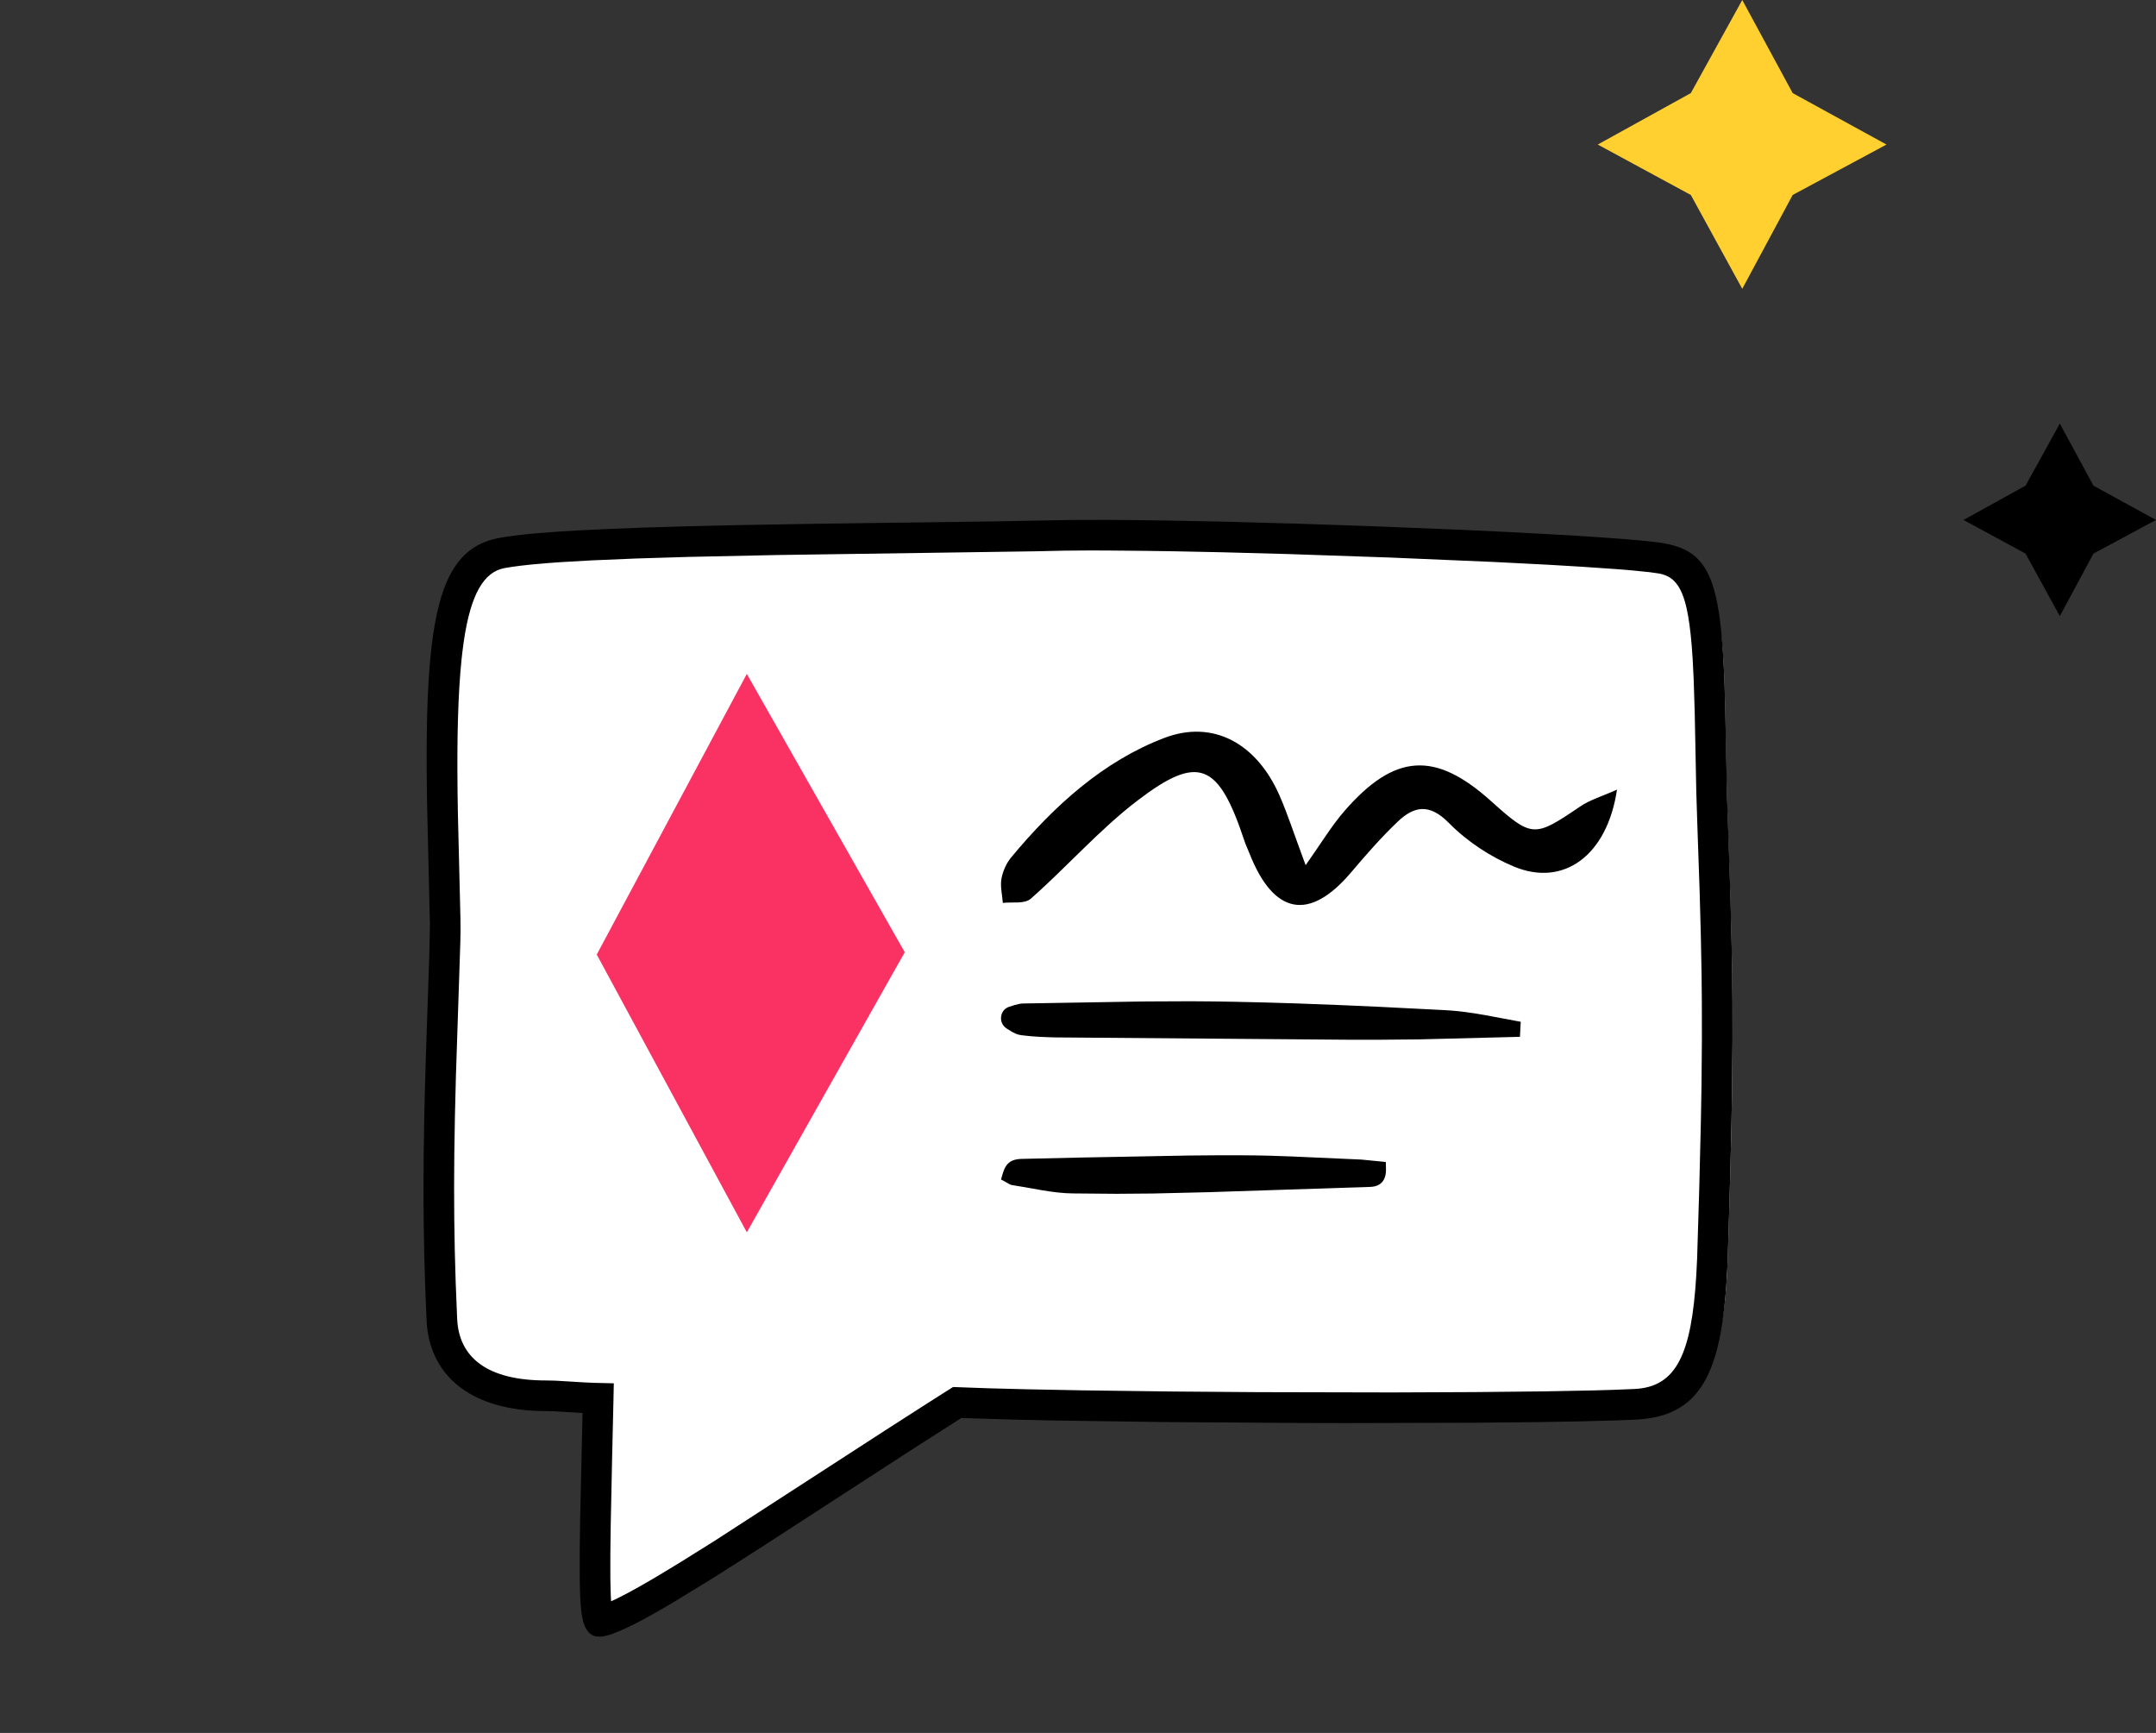 <svg xmlns="http://www.w3.org/2000/svg" width="112" height="90" viewBox="0 0 112 90">
    <rect x="0" y="0" width="112" height="90" fill="#333333" stroke="none"/>
    <g fill="none" fill-rule="evenodd">
        <g fill-rule="nonzero">
            <g>
                <g>
                    <g>
                        <g>
                            <path fill="#FFF" d="M67.764 16.023c-.326-8.605.316-13.3-2.689-13.824-3.008-.525-25.237-1.35-32.042-1.175-6.804.174-24.59.136-28.74.898-3.808.699-3.168 9.727-2.974 18.482.082 3.676-.622 11.388-.162 21.093.1 2.095 1.573 3.926 5.458 3.926.738 0 1.662.106 2.735.13-.1 4.816-.318 10.386 0 11.35.329.994 10.408-5.9 18.816-11.132 7.33.3 29.719.38 35.563.09 3.715-.187 3.93-4.644 4.036-7.963.287-9.109.339-12.934-.001-21.875z" transform="translate(-664 -4333) translate(60 4252) translate(429 81) translate(175) translate(22 27)"/>
                            <path fill="#000" d="M35.481 0l-1.828.004-3.876.073-9.28.123-4.244.073-2.547.06L11.434.4 9.436.478 8.114.543 6.942.614 5.92.693l-.598.056-.534.06-.468.064-.403.067c-1.568.292-2.534 1.314-3.093 3.4l-.126.522c-.04.181-.077.369-.112.564l-.097.607c-.015.104-.029.21-.043.32l-.076.672-.063.719-.051.765-.04.813-.028.861-.017.911-.008.962.002 1.014.02 1.62.148 6.327-.03 1.551-.176 5.178-.063 2.176-.023 1.041-.032 2.009L0 34.908c.003 2.23.053 4.377.16 6.668.13 2.774 2.163 4.58 5.807 4.702l.75.013 1.545.092-.12 5.294-.027 1.833v1.41l.013.666.024.55.035.445.03.245.037.208.041.175.023.077c.283.865.833.859 1.839.434l.427-.192c.154-.072.32-.154.501-.247l.582-.31.663-.375.747-.44 2.065-1.264 2.313-1.474 7.733-5.015 2.75-1.76 2.716.084 2.127.046 5.657.08 7.176.049 2.31.005 6.689-.018 3.19-.032 2.25-.038 1.83-.049.876-.034.254-.012c2.965-.151 4.126-1.958 4.558-5.775l.077-.79c.011-.137.022-.276.031-.416l.052-.873.02-.456.09-2.94.06-2.228.047-2.028.032-1.875.02-2.335-.003-1.976-.014-1.38-.024-1.405-.054-2.21-.048-1.577-.14-4.087-.09-4.383-.037-1.347-.033-.818-.04-.756-.05-.698-.057-.641-.07-.587c-.012-.094-.025-.185-.038-.274l-.087-.51c-.406-2.108-1.192-2.862-2.77-3.142l-.33-.05-.686-.078-.897-.08-1.489-.11-1.31-.085L56.7.647 53.85.512 48.929.315 45.142.189 41.453.09 38.571.033 36.457.006 35.481 0zm-.004 1.59l2.099.02 1.524.023 2.433.05 3.43.093 5.259.18 5.391.23 2.866.147 1.681.1 1.781.122.87.071.9.092.457.065c.721.128 1.166.574 1.444 1.791l.082.41c.026.147.05.301.072.466l.063.523.054.584.046.648.055 1.099.054 1.719.082 4.141.057 1.775.116 3.365.061 2.253.04 2.113.013 1.372.003 1.965-.02 2.323-.032 1.865-.084 3.473-.112 3.689-.044.876c-.245 4.07-1.024 5.792-3.186 5.902l-1.116.046-1.035.03-2.535.049-3.654.038-4.281.018-6.971-.015-4.406-.033-4.685-.06-2.9-.056-1.977-.051-1.863-.067-1.236.784-2.344 1.504-8.831 5.717-1.77 1.106-1.059.641-.369.22-.675.389-.59.325-.504.26c-.077.039-.15.074-.22.107l-.167.076-.012-.215-.016-.467-.01-.57v-1.185l.018-1.473.07-3.382.075-3.235.016-.794-1.02-.024-.475-.021-1.546-.093-.48-.01c-3.084 0-4.523-1.214-4.616-3.192l-.077-1.914c-.075-2.205-.096-4.333-.072-6.608l.032-1.993.052-2.096.228-6.912.012-.629-.005-.67-.133-5.458-.017-1.11-.008-1.054.001-.998.01-.942.022-.888.03-.834.042-.781.052-.73.063-.679.036-.32.08-.605c.36-2.418 1.031-3.576 2.112-3.777l.38-.063.449-.06.515-.057.9-.08.684-.049 1.57-.09 2.34-.099 2.762-.084 4.574-.097 13.39-.193 1.505-.033 1.257-.01.943.002z" transform="translate(-664 -4333) translate(60 4252) translate(429 81) translate(175) translate(22 27)"/>
                            <path fill="#000" d="M62 14.01c-.512 3.432-2.775 5.062-5.34 4.001-1.224-.507-2.438-1.3-3.402-2.279-1.007-1.02-1.804-.868-2.657-.053-.854.815-1.646 1.722-2.42 2.635-2.16 2.544-4.012 2.204-5.272-.989-.086-.22-.189-.43-.263-.654-1.345-4.052-2.375-4.527-5.57-2.083-1.959 1.497-3.65 3.432-5.522 5.081-.334.295-.965.162-1.458.224-.032-.422-.144-.86-.073-1.257.071-.393.262-.815.506-1.107 2.252-2.713 4.809-5.006 7.956-6.205 2.528-.962 4.785.275 5.977 2.975.423.962.747 1.98 1.364 3.634.783-1.102 1.338-2.036 2.023-2.823 2.607-2.99 4.705-3.11 7.597-.515 2.14 1.922 2.254 1.912 4.621.303.533-.365 1.167-.542 1.933-.888z" transform="translate(-664 -4333) translate(60 4252) translate(429 81) translate(175) translate(22 27)"/>
                            <path fill="#FA3263" d="M16.796 8L9 22.575 16.796 37 25 22.455z" transform="translate(-664 -4333) translate(60 4252) translate(429 81) translate(175) translate(22 27)"/>
                            <path fill="#000" d="M41.196 33l-1.445.012-5.57.104-3.154.072c-.466.02-.768.196-.926.726l-.101.342.313.17.143.084.108.036.546.09 1.025.18c.628.105 1.111.158 1.586.164l2.274.02 1.882-.015 2.912-.069 8.395-.275c.512-.016.832-.31.815-.942l-.009-.352-1.273-.125-3.627-.162-1.18-.04-.717-.014L42.51 33h-1.313zM36.864 25.02l-5.703.096c-.139.002-.26.025-.438.077l-.29.091c-.176.056-.324.18-.395.376-.109.316.027.615.26.758l.098.062c.286.18.443.255.662.283.307.04.618.067.963.086l.546.022.3.007L48.247 27h1.266l2.22-.02 5.225-.133.041-.781-1.857-.347-.452-.076-.595-.087-.363-.042-.355-.032-.36-.023-3.445-.174-1.873-.083-2.33-.089-1.661-.05-1.617-.037-1.09-.017L39.859 25l-2.255.01-.74.01z" transform="translate(-664 -4333) translate(60 4252) translate(429 81) translate(175) translate(22 27)"/>
                        </g>
                        <path fill="#FFD030" d="M90.507 0L93.126 4.835 98 7.507 93.126 10.126 90.507 15 87.835 10.126 83 7.507 87.835 4.835z" transform="translate(-664 -4333) translate(60 4252) translate(429 81) translate(175)"/>
                        <path fill="#000" d="M107.004 22L108.751 25.223 112 27.004 108.751 28.751 107.004 32 105.223 28.751 102 27.004 105.223 25.223z" transform="translate(-664 -4333) translate(60 4252) translate(429 81) translate(175)"/>
                    </g>
                </g>
            </g>
        </g>
    </g>
</svg>
